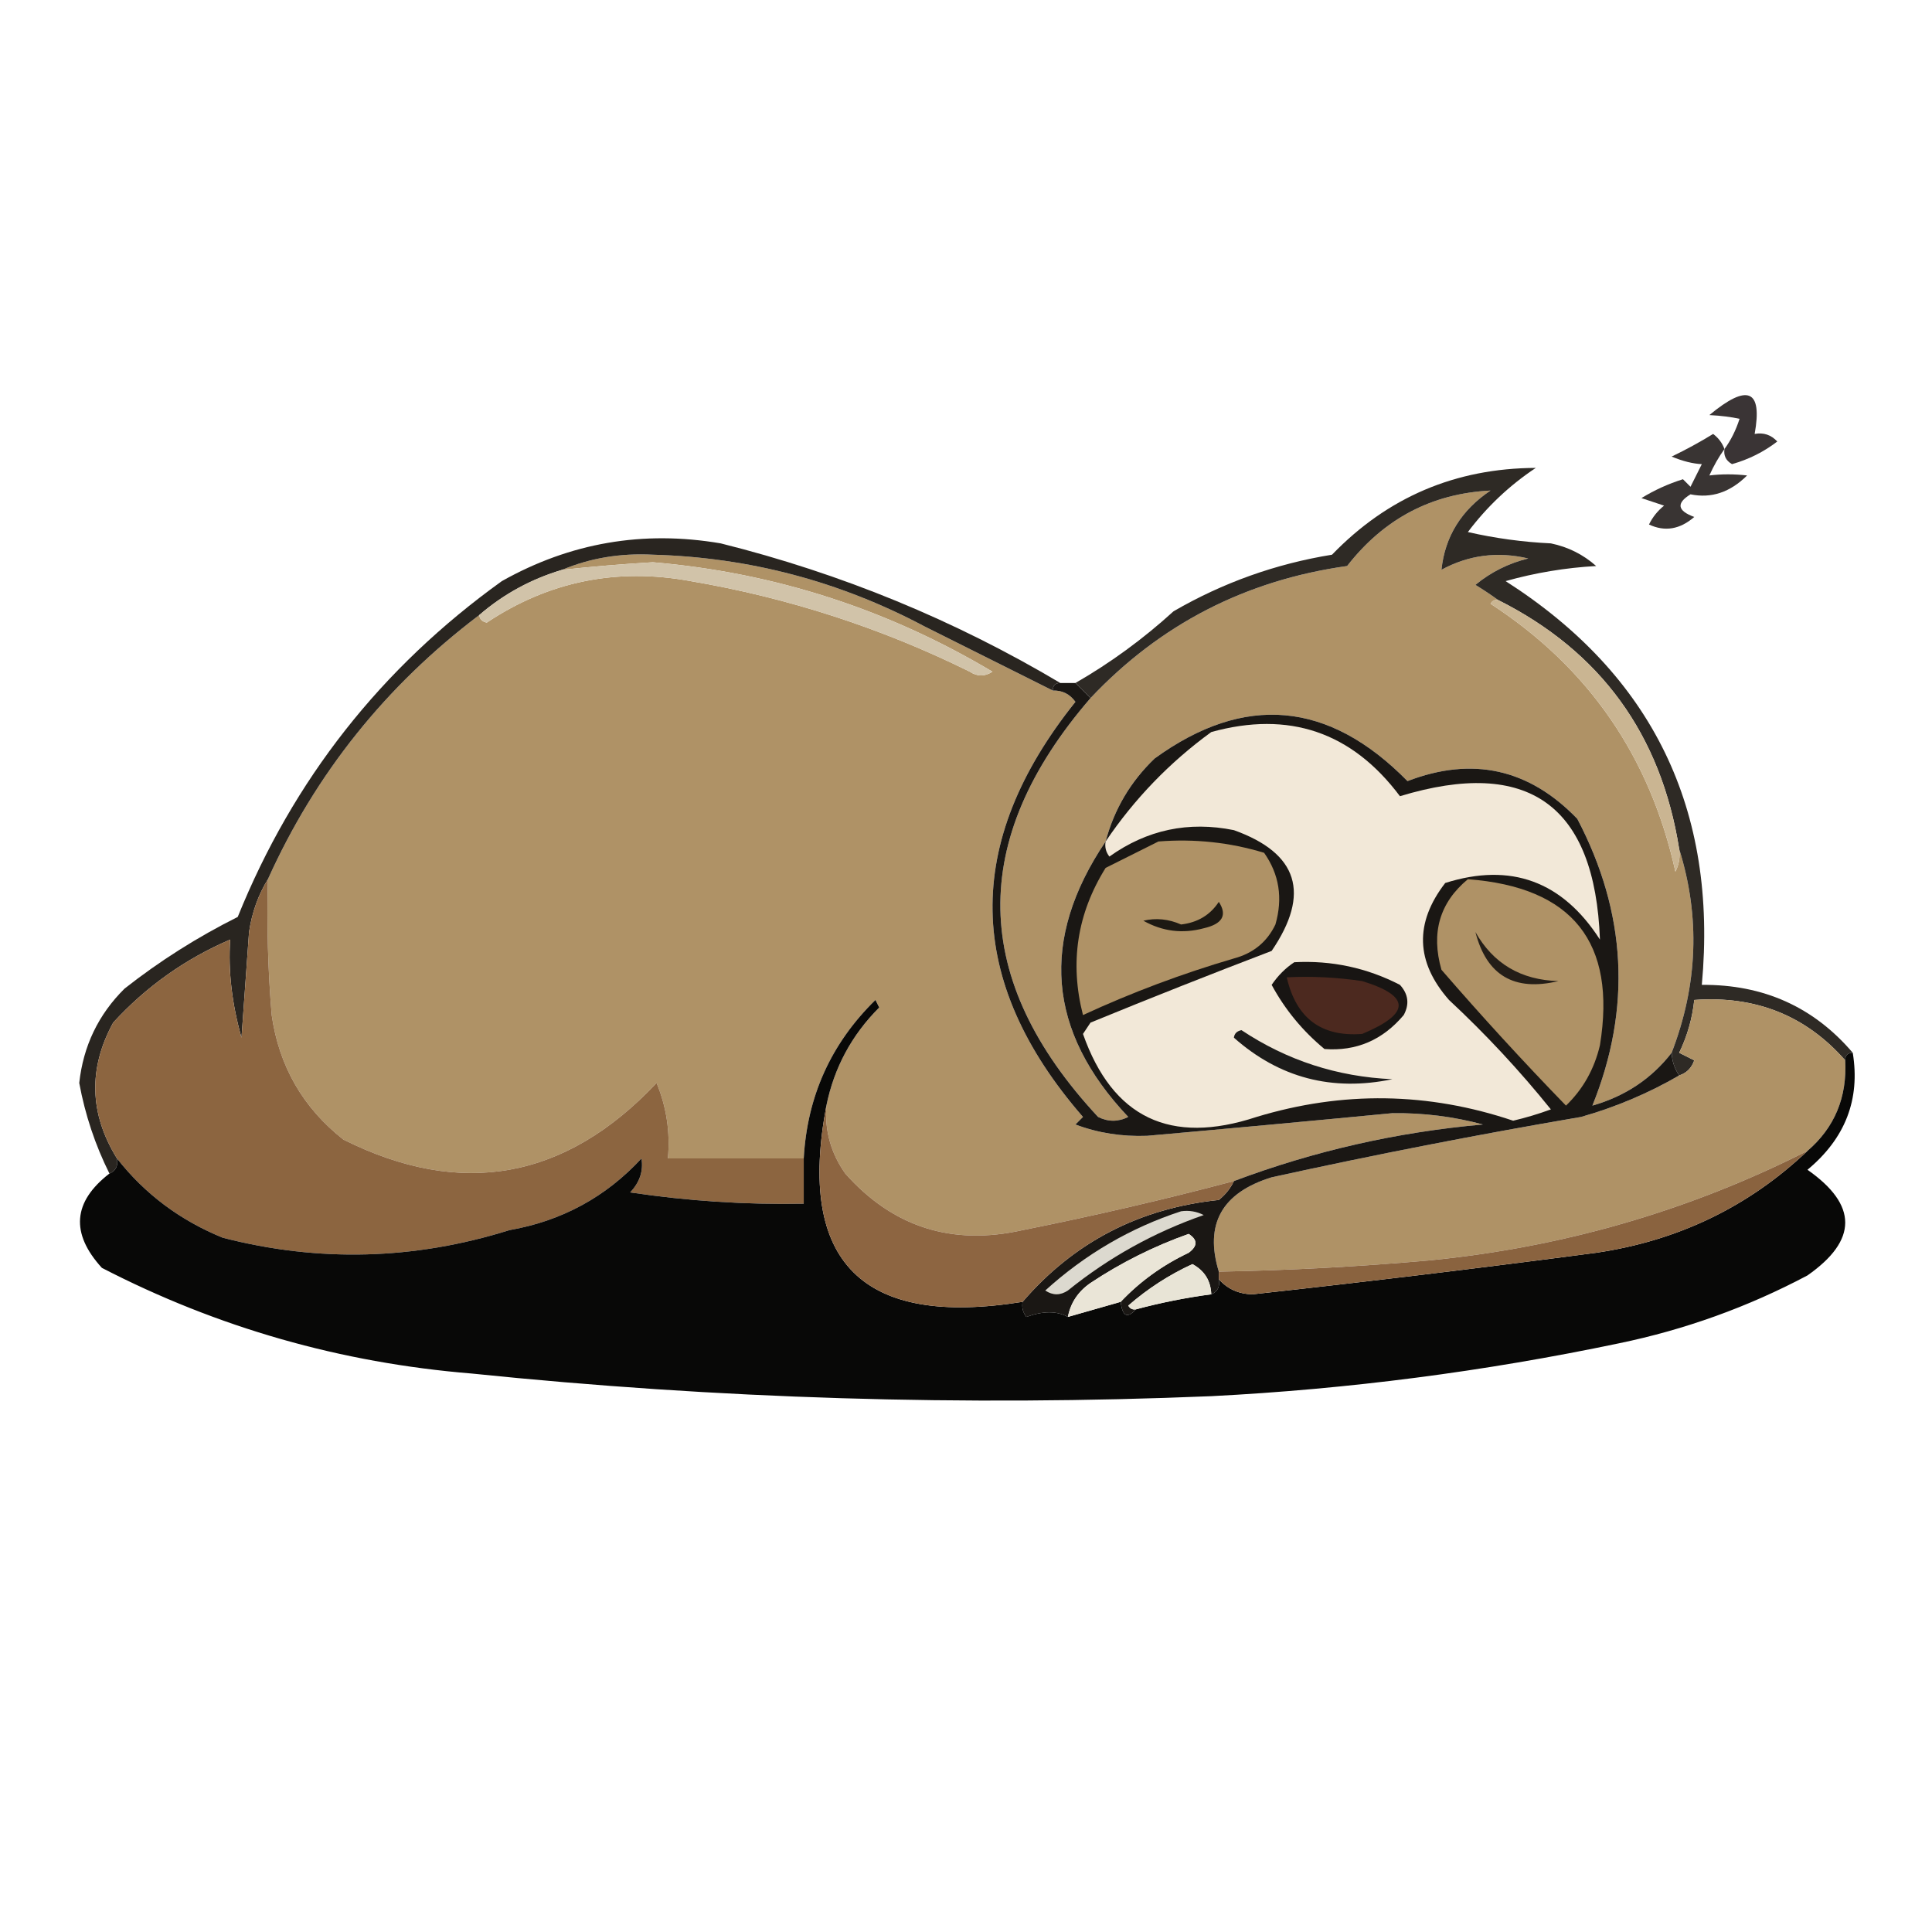 <?xml version="1.0" encoding="UTF-8"?>
<!DOCTYPE svg PUBLIC "-//W3C//DTD SVG 1.1//EN" "http://www.w3.org/Graphics/SVG/1.1/DTD/svg11.dtd">
<svg xmlns="http://www.w3.org/2000/svg" version="1.1" width="256px" height="256px" style="shape-rendering:geometricPrecision; text-rendering:geometricPrecision; image-rendering:optimizeQuality; fill-rule:evenodd; clip-rule:evenodd" xmlns:xlink="http://www.w3.org/1999/xlink">
<g><path style="opacity:1" fill="#3a3435" d="M 228.5,59.5 C 229.339,58.359 230.006,57.026 230.5,55.5C 229.418,55.251 228.085,55.085 226.5,55C 231.566,50.784 233.566,51.617 232.5,57.5C 233.675,57.281 234.675,57.614 235.5,58.5C 233.711,59.877 231.711,60.877 229.5,61.5C 228.702,61.043 228.369,60.376 228.5,59.5 Z"/></g>
<g><path style="opacity:1" fill="#393433" d="M 228.5,59.5 C 227.751,60.531 227.085,61.698 226.5,63C 228.126,62.805 229.793,62.805 231.5,63C 229.255,65.235 226.755,66.069 224,65.5C 222.086,66.676 222.252,67.676 224.5,68.5C 222.598,70.151 220.598,70.484 218.5,69.5C 218.977,68.522 219.643,67.689 220.5,67C 219.5,66.667 218.5,66.333 217.5,66C 219.219,64.943 221.053,64.11 223,63.5C 223.333,63.833 223.667,64.167 224,64.5C 224.5,63.5 225,62.5 225.5,61.5C 224.313,61.446 222.98,61.113 221.5,60.5C 223.386,59.594 225.22,58.594 227,57.5C 227.717,58.044 228.217,58.711 228.5,59.5 Z"/></g>
<g><path style="opacity:1" fill="#af9266" d="M 198.5,79.5 C 198.062,79.435 197.728,79.601 197.5,80C 210.477,88.435 218.643,100.268 222,115.5C 222.483,114.552 222.649,113.552 222.5,112.5C 225.309,121.486 224.976,130.486 221.5,139.5C 218.845,142.924 215.345,145.257 211,146.5C 216.208,133.624 215.541,120.957 209,108.5C 202.607,101.86 195.107,100.193 186.5,103.5C 176.062,92.872 164.895,91.872 153,100.5C 149.802,103.563 147.636,107.229 146.5,111.5C 137.759,124.476 138.759,136.643 149.5,148C 148.167,148.667 146.833,148.667 145.5,148C 128.575,129.824 128.241,111.324 144.5,92.5C 153.727,82.719 165.061,76.886 178.5,75C 183.383,68.727 189.716,65.394 197.5,65C 193.627,67.602 191.461,71.102 191,75.5C 194.595,73.544 198.428,73.044 202.5,74C 199.888,74.639 197.554,75.806 195.5,77.5C 196.602,78.176 197.602,78.842 198.5,79.5 Z"/></g>
<g><path style="opacity:1" fill="#af9266" d="M 139.5,91.5 C 140.756,91.461 141.756,91.961 142.5,93C 127.524,111.678 127.857,130.012 143.5,148C 143.167,148.333 142.833,148.667 142.5,149C 145.478,150.125 148.645,150.625 152,150.5C 162.839,149.541 173.672,148.541 184.5,147.5C 188.587,147.448 192.587,147.948 196.5,149C 185.109,150.007 174.109,152.507 163.5,156.5C 154.258,158.948 144.925,161.114 135.5,163C 126.14,165.102 118.307,162.602 112,155.5C 110.092,152.794 109.259,149.794 109.5,146.5C 110.525,141.472 112.858,137.139 116.5,133.5C 116.333,133.167 116.167,132.833 116,132.5C 110.123,138.256 106.956,145.256 106.5,153.5C 100.5,153.5 94.5,153.5 88.5,153.5C 88.816,150.022 88.316,146.688 87,143.5C 74.942,156.307 61.109,158.807 45.5,151C 40.14,146.781 36.973,141.281 36,134.5C 35.501,128.509 35.334,122.509 35.5,116.5C 41.8,102.52 51.133,90.853 63.5,81.5C 63.56,82.043 63.893,82.376 64.5,82.5C 72.712,77.032 81.712,75.199 91.5,77C 104.441,79.203 116.775,83.203 128.5,89C 129.5,89.667 130.5,89.667 131.5,89C 117.587,80.706 102.587,75.873 86.5,74.5C 82.484,74.739 78.484,75.073 74.5,75.5C 78.203,73.945 82.203,73.278 86.5,73.5C 99.238,73.851 111.238,77.018 122.5,83C 128.193,85.847 133.86,88.68 139.5,91.5 Z"/></g>
<g><path style="opacity:1" fill="#2e2a25" d="M 245.5,139.5 C 244.833,139.5 244.5,139.833 244.5,140.5C 239.291,134.574 232.625,131.907 224.5,132.5C 224.244,134.937 223.577,137.271 222.5,139.5C 223.167,139.833 223.833,140.167 224.5,140.5C 224.145,141.522 223.478,142.189 222.5,142.5C 221.89,141.609 221.557,140.609 221.5,139.5C 224.976,130.486 225.309,121.486 222.5,112.5C 220.091,97.318 212.091,86.318 198.5,79.5C 197.602,78.842 196.602,78.176 195.5,77.5C 197.554,75.806 199.888,74.639 202.5,74C 198.428,73.044 194.595,73.544 191,75.5C 191.461,71.102 193.627,67.602 197.5,65C 189.716,65.394 183.383,68.727 178.5,75C 165.061,76.886 153.727,82.719 144.5,92.5C 143.833,91.833 143.167,91.167 142.5,90.5C 147.129,87.841 151.462,84.674 155.5,81C 162.039,77.209 169.039,74.709 176.5,73.5C 183.859,65.878 192.859,62.045 203.5,62C 200.021,64.312 197.021,67.146 194.5,70.5C 198.122,71.325 201.789,71.825 205.5,72C 207.779,72.473 209.779,73.473 211.5,75C 207.416,75.231 203.416,75.898 199.5,77C 218.972,89.446 227.638,107.279 225.5,130.5C 233.665,130.433 240.332,133.433 245.5,139.5 Z"/></g>
<g><path style="opacity:1" fill="#cab592" d="M 198.5,79.5 C 212.091,86.318 220.091,97.318 222.5,112.5C 222.649,113.552 222.483,114.552 222,115.5C 218.643,100.268 210.477,88.435 197.5,80C 197.728,79.601 198.062,79.435 198.5,79.5 Z"/></g>
<g><path style="opacity:1" fill="#292520" d="M 140.5,90.5 C 139.833,90.5 139.5,90.833 139.5,91.5C 133.86,88.68 128.193,85.847 122.5,83C 111.238,77.018 99.238,73.851 86.5,73.5C 82.203,73.278 78.203,73.945 74.5,75.5C 70.38,76.726 66.713,78.726 63.5,81.5C 51.133,90.853 41.8,102.52 35.5,116.5C 34.224,118.562 33.39,120.896 33,123.5C 32.667,128.167 32.333,132.833 32,137.5C 30.722,132.968 30.222,128.634 30.5,124.5C 24.543,127.061 19.376,130.728 15,135.5C 11.675,141.581 11.842,147.581 15.5,153.5C 15.672,154.492 15.338,155.158 14.5,155.5C 12.612,151.715 11.279,147.715 10.5,143.5C 11.033,138.601 13.033,134.434 16.5,131C 21.162,127.334 26.162,124.167 31.5,121.5C 38.849,103.313 50.516,88.479 66.5,77C 75.548,71.911 85.215,70.244 95.5,72C 111.467,75.989 126.467,82.156 140.5,90.5 Z"/></g>
<g><path style="opacity:1" fill="#d1c3a9" d="M 63.5,81.5 C 66.713,78.726 70.38,76.726 74.5,75.5C 78.484,75.073 82.484,74.739 86.5,74.5C 102.587,75.873 117.587,80.706 131.5,89C 130.5,89.667 129.5,89.667 128.5,89C 116.775,83.203 104.441,79.203 91.5,77C 81.712,75.199 72.712,77.032 64.5,82.5C 63.893,82.376 63.56,82.043 63.5,81.5 Z"/></g>
<g><path style="opacity:1" fill="#8c6540" d="M 35.5,116.5 C 35.334,122.509 35.501,128.509 36,134.5C 36.973,141.281 40.14,146.781 45.5,151C 61.109,158.807 74.942,156.307 87,143.5C 88.316,146.688 88.816,150.022 88.5,153.5C 94.5,153.5 100.5,153.5 106.5,153.5C 106.5,155.5 106.5,157.5 106.5,159.5C 98.792,159.642 91.125,159.142 83.5,158C 84.765,156.663 85.265,155.163 85,153.5C 80.271,158.616 74.438,161.783 67.5,163C 54.889,166.95 42.222,167.283 29.5,164C 23.831,161.683 19.165,158.183 15.5,153.5C 11.842,147.581 11.675,141.581 15,135.5C 19.376,130.728 24.543,127.061 30.5,124.5C 30.222,128.634 30.722,132.968 32,137.5C 32.333,132.833 32.667,128.167 33,123.5C 33.39,120.896 34.224,118.562 35.5,116.5 Z"/></g>
<g><path style="opacity:1" fill="#af9266" d="M 244.5,140.5 C 244.759,145.41 243.093,149.41 239.5,152.5C 223.832,160.421 207.165,165.254 189.5,167C 180.181,167.832 170.848,168.332 161.5,168.5C 159.576,162.2 161.909,158.033 168.5,156C 182.099,153.011 195.766,150.344 209.5,148C 214.12,146.685 218.454,144.852 222.5,142.5C 223.478,142.189 224.145,141.522 224.5,140.5C 223.833,140.167 223.167,139.833 222.5,139.5C 223.577,137.271 224.244,134.937 224.5,132.5C 232.625,131.907 239.291,134.574 244.5,140.5 Z"/></g>
<g><path style="opacity:1" fill="#1a1714" d="M 139.5,91.5 C 139.5,90.833 139.833,90.5 140.5,90.5C 141.167,90.5 141.833,90.5 142.5,90.5C 143.167,91.167 143.833,91.833 144.5,92.5C 128.241,111.324 128.575,129.824 145.5,148C 146.833,148.667 148.167,148.667 149.5,148C 138.759,136.643 137.759,124.476 146.5,111.5C 147.636,107.229 149.802,103.563 153,100.5C 164.895,91.872 176.062,92.872 186.5,103.5C 195.107,100.193 202.607,101.86 209,108.5C 215.541,120.957 216.208,133.624 211,146.5C 215.345,145.257 218.845,142.924 221.5,139.5C 221.557,140.609 221.89,141.609 222.5,142.5C 218.454,144.852 214.12,146.685 209.5,148C 195.766,150.344 182.099,153.011 168.5,156C 161.909,158.033 159.576,162.2 161.5,168.5C 161.5,168.833 161.5,169.167 161.5,169.5C 161.672,170.492 161.338,171.158 160.5,171.5C 160.428,169.689 159.595,168.356 158,167.5C 154.908,168.924 152.074,170.757 149.5,173C 149.728,173.399 150.062,173.565 150.5,173.5C 149.377,174.757 148.711,174.424 148.5,172.5C 151.039,169.81 154.039,167.643 157.5,166C 158.711,165.107 158.711,164.274 157.5,163.5C 152.888,165.139 148.554,167.306 144.5,170C 142.859,171.129 141.859,172.629 141.5,174.5C 140.052,173.694 138.219,173.694 136,174.5C 135.536,173.906 135.369,173.239 135.5,172.5C 142.29,164.603 150.956,160.103 161.5,159C 162.381,158.292 163.047,157.458 163.5,156.5C 174.109,152.507 185.109,150.007 196.5,149C 192.587,147.948 188.587,147.448 184.5,147.5C 173.672,148.541 162.839,149.541 152,150.5C 148.645,150.625 145.478,150.125 142.5,149C 142.833,148.667 143.167,148.333 143.5,148C 127.857,130.012 127.524,111.678 142.5,93C 141.756,91.961 140.756,91.461 139.5,91.5 Z"/></g>
<g><path style="opacity:1" fill="#af9266" d="M 153.5,111.5 C 158.297,111.121 162.964,111.621 167.5,113C 169.504,115.841 170.004,119.007 169,122.5C 167.891,124.815 166.057,126.315 163.5,127C 156.64,129.009 149.973,131.509 143.5,134.5C 141.721,127.565 142.721,121.065 146.5,115C 148.925,113.787 151.259,112.621 153.5,111.5 Z"/></g>
<g><path style="opacity:1" fill="#1d1913" d="M 161.5,119.5 C 162.65,121.267 161.983,122.433 159.5,123C 156.697,123.755 154.03,123.422 151.5,122C 153.179,121.605 154.845,121.772 156.5,122.5C 158.692,122.243 160.359,121.243 161.5,119.5 Z"/></g>
<g><path style="opacity:1" fill="#af9266" d="M 194.5,116.5 C 208.384,117.542 214.217,124.875 212,138.5C 211.258,141.657 209.758,144.323 207.5,146.5C 201.844,140.676 196.344,134.676 191,128.5C 189.593,123.599 190.76,119.599 194.5,116.5 Z"/></g>
<g><path style="opacity:1" fill="#241e18" d="M 195.5,123.5 C 197.867,127.69 201.534,129.857 206.5,130C 200.64,131.407 196.973,129.24 195.5,123.5 Z"/></g>
<g><path style="opacity:1" fill="#f2e8d8" d="M 146.5,111.5 C 150.319,105.848 154.985,101.015 160.5,97C 170.785,94.153 179.118,96.987 185.5,105.5C 202.51,100.337 211.344,106.67 212,124.5C 207.021,116.755 200.188,114.255 191.5,117C 187.411,122.301 187.578,127.467 192,132.5C 196.867,137.032 201.367,141.866 205.5,147C 203.863,147.601 202.197,148.101 200.5,148.5C 189.242,144.71 177.908,144.544 166.5,148C 155.076,151.773 147.409,148.106 143.5,137C 143.833,136.5 144.167,136 144.5,135.5C 152.46,132.235 160.46,129.069 168.5,126C 173.686,118.391 172.02,113.057 163.5,110C 157.483,108.779 151.983,109.945 147,113.5C 146.536,112.906 146.369,112.239 146.5,111.5 Z"/></g>
<g><path style="opacity:1" fill="#181513" d="M 171.5,127.5 C 176.445,127.237 181.112,128.237 185.5,130.5C 186.614,131.723 186.781,133.056 186,134.5C 183.205,137.818 179.705,139.318 175.5,139C 172.6,136.603 170.267,133.77 168.5,130.5C 169.34,129.265 170.34,128.265 171.5,127.5 Z"/></g>
<g><path style="opacity:1" fill="#4c291f" d="M 170.5,129.5 C 173.85,129.335 177.183,129.502 180.5,130C 186.938,131.972 186.938,134.305 180.5,137C 175.073,137.418 171.74,134.918 170.5,129.5 Z"/></g>
<g><path style="opacity:1" fill="#1c1b1a" d="M 163.5,137.5 C 163.56,136.957 163.893,136.624 164.5,136.5C 170.53,140.51 177.197,142.677 184.5,143C 176.517,144.662 169.517,142.829 163.5,137.5 Z"/></g>
<g><path style="opacity:1" fill="#080807" d="M 109.5,146.5 C 105.585,167.253 114.251,175.919 135.5,172.5C 135.369,173.239 135.536,173.906 136,174.5C 138.219,173.694 140.052,173.694 141.5,174.5C 143.833,173.833 146.167,173.167 148.5,172.5C 148.711,174.424 149.377,174.757 150.5,173.5C 153.761,172.622 157.094,171.956 160.5,171.5C 161.338,171.158 161.672,170.492 161.5,169.5C 162.667,170.815 164.167,171.481 166,171.5C 181.185,169.831 196.352,167.998 211.5,166C 222.368,164.398 231.701,159.898 239.5,152.5C 243.093,149.41 244.759,145.41 244.5,140.5C 244.5,139.833 244.833,139.5 245.5,139.5C 246.508,145.678 244.508,150.845 239.5,155C 246.167,159.667 246.167,164.333 239.5,169C 231.602,173.188 223.268,176.188 214.5,178C 196.682,181.736 178.682,184.069 160.5,185C 127.748,186.357 95.082,185.357 62.5,182C 45.166,180.585 28.833,175.919 13.5,168C 9.321,163.414 9.655,159.247 14.5,155.5C 15.338,155.158 15.672,154.492 15.5,153.5C 19.165,158.183 23.831,161.683 29.5,164C 42.222,167.283 54.889,166.95 67.5,163C 74.438,161.783 80.271,158.616 85,153.5C 85.265,155.163 84.765,156.663 83.5,158C 91.125,159.142 98.792,159.642 106.5,159.5C 106.5,157.5 106.5,155.5 106.5,153.5C 106.956,145.256 110.123,138.256 116,132.5C 116.167,132.833 116.333,133.167 116.5,133.5C 112.858,137.139 110.525,141.472 109.5,146.5 Z"/></g>
<g><path style="opacity:1" fill="#8d6541" d="M 109.5,146.5 C 109.259,149.794 110.092,152.794 112,155.5C 118.307,162.602 126.14,165.102 135.5,163C 144.925,161.114 154.258,158.948 163.5,156.5C 163.047,157.458 162.381,158.292 161.5,159C 150.956,160.103 142.29,164.603 135.5,172.5C 114.251,175.919 105.585,167.253 109.5,146.5 Z"/></g>
<g><path style="opacity:1" fill="#8a633f" d="M 239.5,152.5 C 231.701,159.898 222.368,164.398 211.5,166C 196.352,167.998 181.185,169.831 166,171.5C 164.167,171.481 162.667,170.815 161.5,169.5C 161.5,169.167 161.5,168.833 161.5,168.5C 170.848,168.332 180.181,167.832 189.5,167C 207.165,165.254 223.832,160.421 239.5,152.5 Z"/></g>
<g><path style="opacity:1" fill="#eae5d7" d="M 148.5,172.5 C 146.167,173.167 143.833,173.833 141.5,174.5C 141.859,172.629 142.859,171.129 144.5,170C 148.554,167.306 152.888,165.139 157.5,163.5C 158.711,164.274 158.711,165.107 157.5,166C 154.039,167.643 151.039,169.81 148.5,172.5 Z"/></g>
<g><path style="opacity:1" fill="#dcd9cf" d="M 156.5,160.5 C 157.552,160.351 158.552,160.517 159.5,161C 152.919,163.29 146.919,166.624 141.5,171C 140.5,171.667 139.5,171.667 138.5,171C 143.808,166.184 149.808,162.684 156.5,160.5 Z"/></g>
<g><path style="opacity:1" fill="#e8e4d6" d="M 160.5,171.5 C 157.094,171.956 153.761,172.622 150.5,173.5C 150.062,173.565 149.728,173.399 149.5,173C 152.074,170.757 154.908,168.924 158,167.5C 159.595,168.356 160.428,169.689 160.5,171.5 Z"/></g>
</svg>
